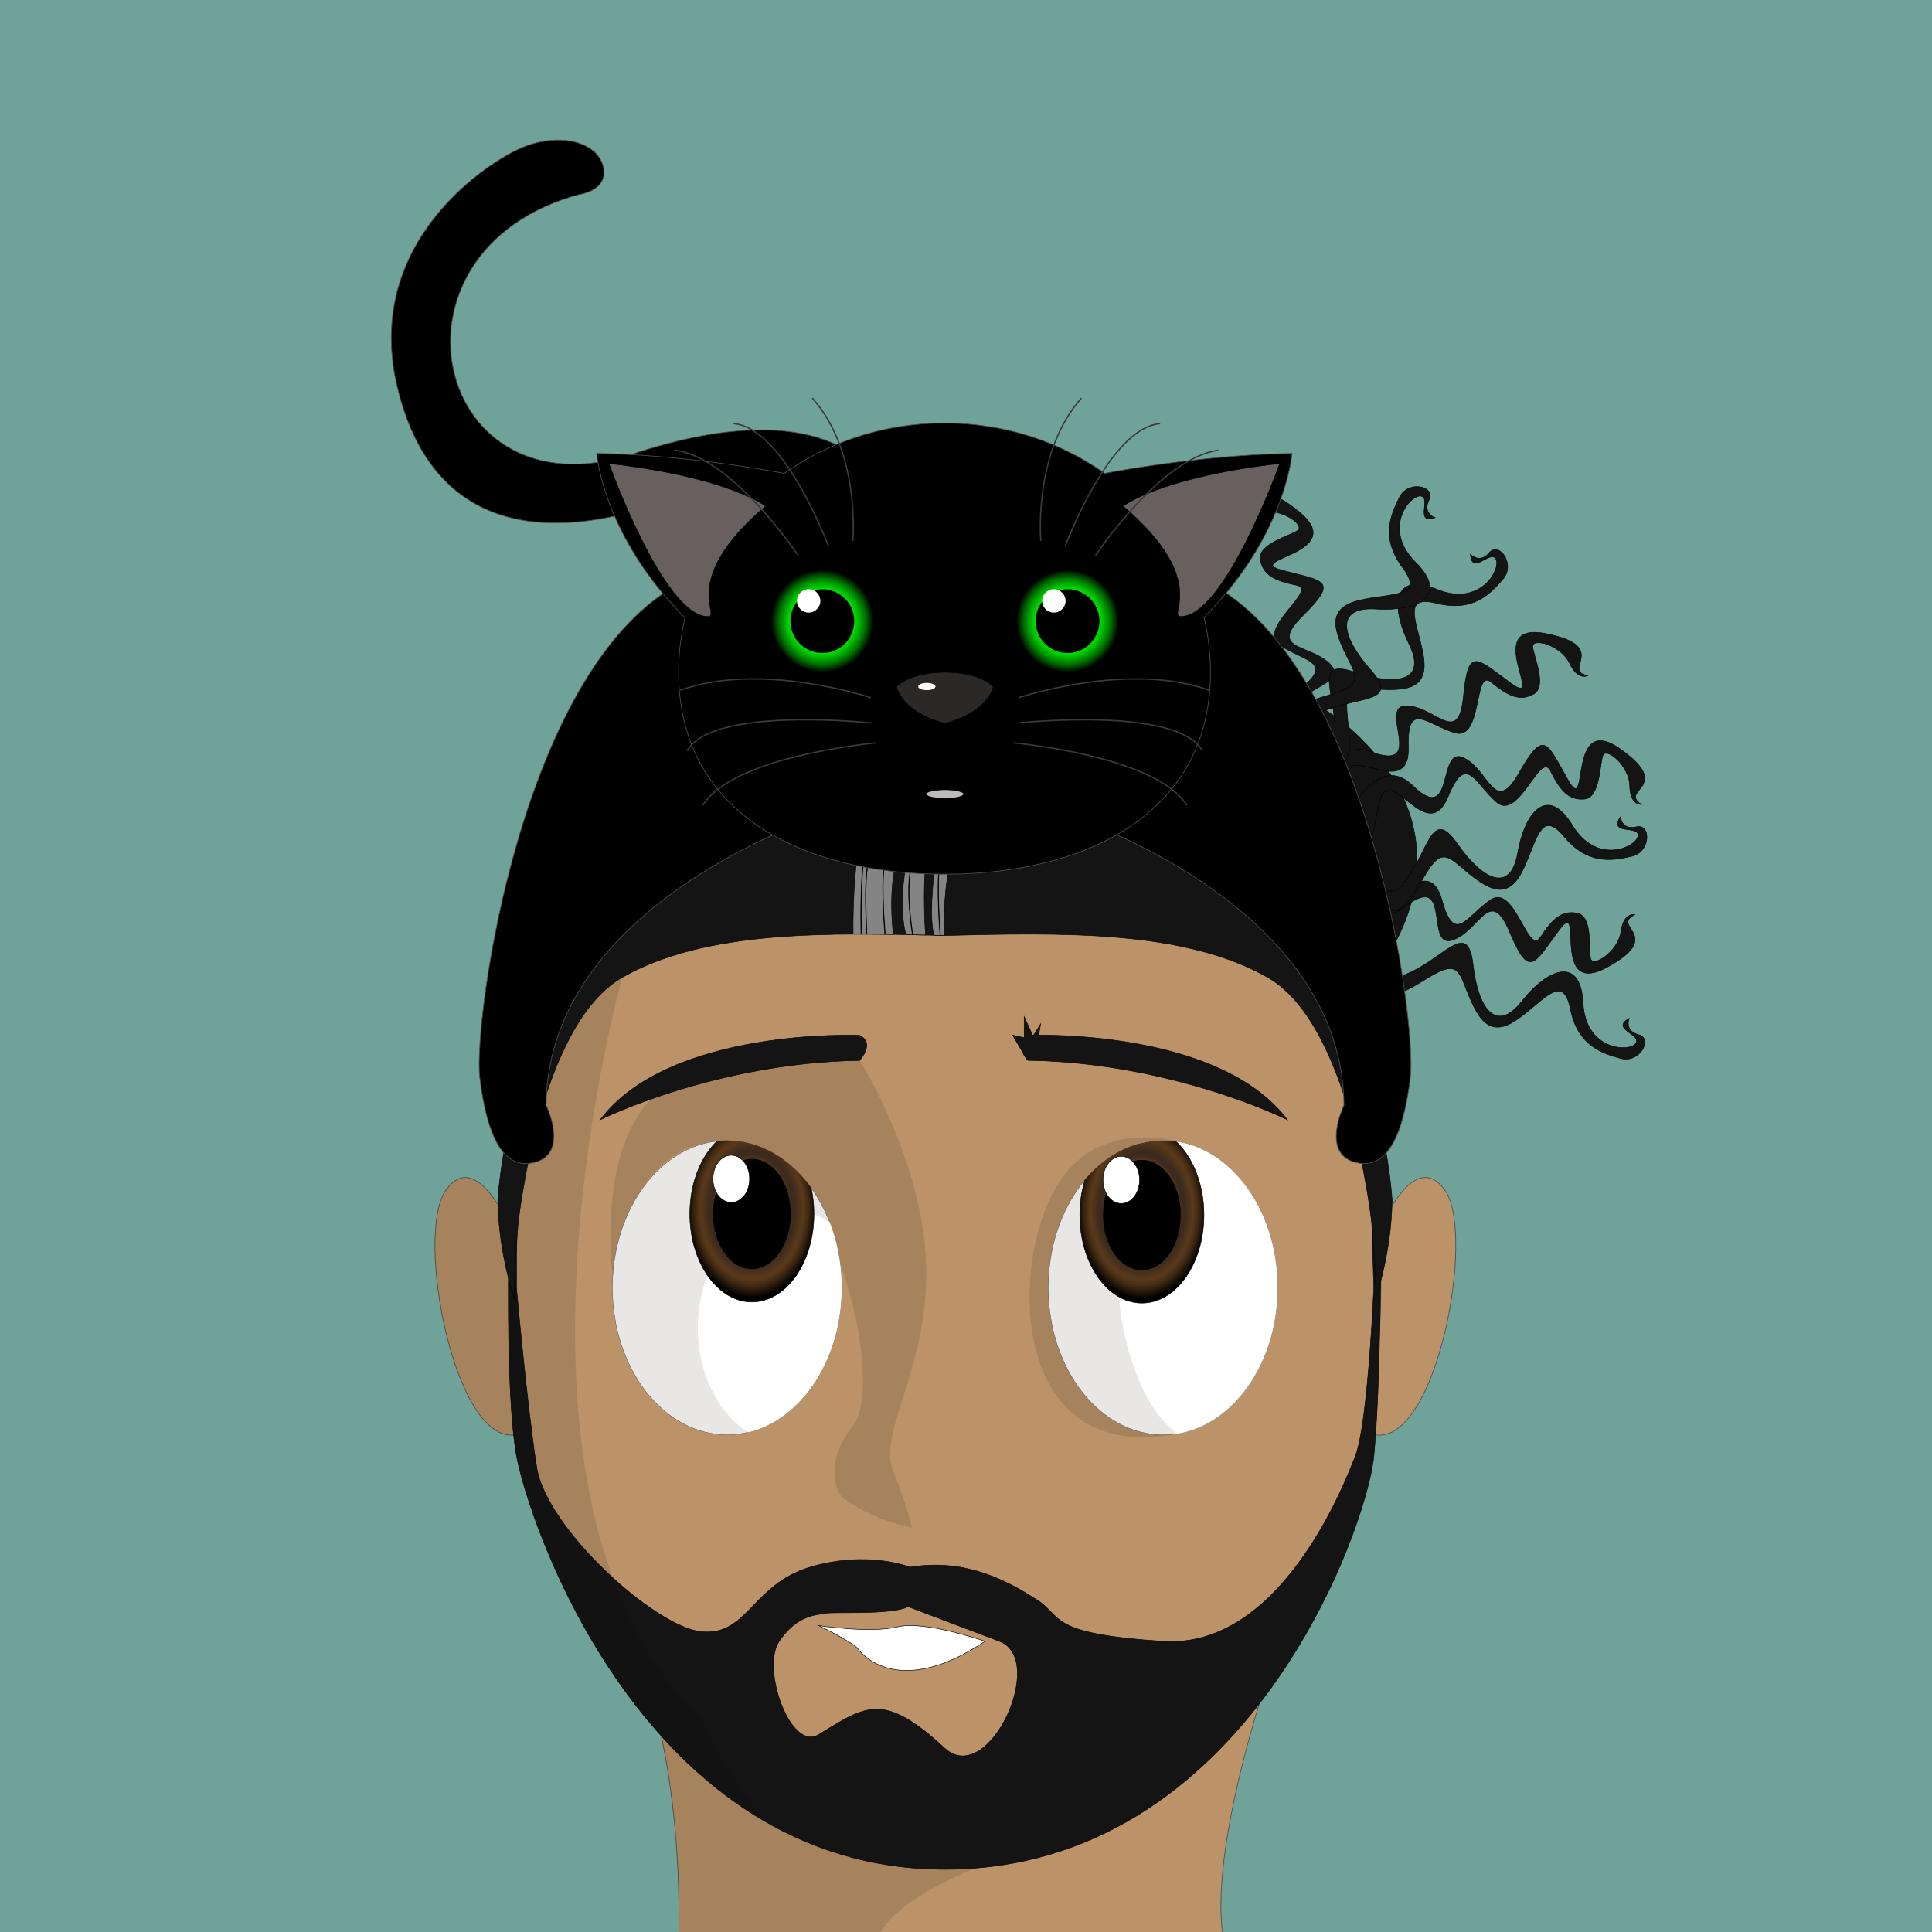 <svg id="ami_des_chat" data-name="ami des chat" xmlns="http://www.w3.org/2000/svg" xmlns:xlink="http://www.w3.org/1999/xlink" viewBox="0 0 2834.65 2834.65"><defs><style>.cls-1,.cls-21{fill:none;}.cls-2{clip-path:url(#clip-path);}.cls-3{fill:#6fa39a;}.cls-4{fill:#bc9368;}.cls-15,.cls-4{stroke:#4d4d4d;}.cls-11,.cls-13,.cls-14,.cls-15,.cls-16,.cls-17,.cls-18,.cls-19,.cls-20,.cls-21,.cls-4,.cls-6,.cls-7,.cls-9{stroke-miterlimit:10;}.cls-5{opacity:0.11;}.cls-6{fill:#141414;}.cls-11,.cls-13,.cls-14,.cls-16,.cls-17,.cls-18,.cls-19,.cls-20,.cls-6,.cls-7,.cls-9{stroke:#000;stroke-width:0.75px;}.cls-10,.cls-7{fill:#fff;}.cls-8{clip-path:url(#clip-path-2);}.cls-9{fill:#e8e7e6;}.cls-11{fill:url(#Dégradé_sans_nom_27);}.cls-12{clip-path:url(#clip-path-3);}.cls-13{fill:url(#Dégradé_sans_nom_27-2);}.cls-14{fill:#848484;}.cls-16{fill:url(#Dégradé_sans_nom_36);}.cls-17{fill:url(#Dégradé_sans_nom_36-2);}.cls-18{fill:#bfbaba;}.cls-19{fill:#685f5f;}.cls-20{fill:#2b2828;}.cls-21{stroke:#3a3a3a;stroke-width:2px;}</style><clipPath id="clip-path"><rect class="cls-1" width="2834.65" height="2834.65"/></clipPath><clipPath id="clip-path-2"><ellipse class="cls-1" cx="1066.65" cy="1889.29" rx="168.29" ry="216"/></clipPath><radialGradient id="Dégradé_sans_nom_27" cx="1103.18" cy="1781.12" r="95.02" gradientTransform="translate(0 -666.62) scale(1 1.37)" gradientUnits="userSpaceOnUse"><stop offset="0" stop-color="#fff"/><stop offset="0.04" stop-color="#e6e1dc"/><stop offset="0.12" stop-color="#c1b5a9"/><stop offset="0.19" stop-color="#a18f7d"/><stop offset="0.27" stop-color="#877059"/><stop offset="0.34" stop-color="#73583e"/><stop offset="0.42" stop-color="#64472a"/><stop offset="0.49" stop-color="#5c3c1e"/><stop offset="0.57" stop-color="#59391a"/><stop offset="0.57" stop-color="#53361b"/><stop offset="0.59" stop-color="#452f1c"/><stop offset="0.61" stop-color="#3d2b1d"/><stop offset="0.66" stop-color="#3b2a1d"/><stop offset="0.79" stop-color="#59391a"/><stop offset="0.83" stop-color="#503317"/><stop offset="0.89" stop-color="#382410"/><stop offset="0.97" stop-color="#110b05"/><stop offset="1"/></radialGradient><clipPath id="clip-path-3"><ellipse class="cls-1" cx="1706.18" cy="1889.29" rx="168.29" ry="216"/></clipPath><radialGradient id="Dégradé_sans_nom_27-2" cx="1675.37" cy="1782.71" r="95.02" gradientTransform="translate(0 -667.22) scale(1 1.37)" xlink:href="#Dégradé_sans_nom_27"/><radialGradient id="Dégradé_sans_nom_36" cx="1206.53" cy="911.31" r="75.18" gradientUnits="userSpaceOnUse"><stop offset="0" stop-color="#fff"/><stop offset="0.06" stop-color="#dcfddc"/><stop offset="0.2" stop-color="#8ff98f"/><stop offset="0.33" stop-color="#52f652"/><stop offset="0.43" stop-color="#25f425"/><stop offset="0.51" stop-color="#0af30a"/><stop offset="0.56" stop-color="#00f200"/><stop offset="0.6" stop-color="#00e900"/><stop offset="0.66" stop-color="#00d100"/><stop offset="0.74" stop-color="#00a900"/><stop offset="0.84" stop-color="#007300"/><stop offset="0.94" stop-color="#002e00"/><stop offset="1"/></radialGradient><radialGradient id="Dégradé_sans_nom_36-2" cx="1566.29" cy="911.31" r="75.18" xlink:href="#Dégradé_sans_nom_36"/></defs><title>ami des chat</title><g class="cls-2"><rect class="cls-3" width="2834.65" height="2834.65"/><path class="cls-4" d="M1877.65,2408.12s-146.39,398.12-57.84,495.53H993.53s22.84-281-62.7-485.68Z"/><path class="cls-5" d="M1296,2903.65q-3.7-12.2-8.46-25.41c-32.1-88.95,209.38-160.75,209.38-160.75s-41.74-17.14-173.74-44.61c-93.3-19.41-275.79-169-374.8-255.09l-17.55.18c85.54,204.68,62.7,485.68,62.7,485.68Z"/><g id="tete"><path class="cls-4" d="M2025.94,1801.14s49-118.47,94.18-54.58-11.71,371.4-101.86,358.76C2018.26,2105.32,2020,1828.43,2025.94,1801.14Z"/><path class="cls-4" d="M748.16,1801.14s-49-118.47-94.17-54.58S665.7,2118,755.84,2105.32C755.84,2105.32,754.11,1828.43,748.16,1801.14Z"/><path id="ombre_oreille_d" data-name="ombre oreille d" class="cls-5" d="M748.16,1801.14s-49-118.47-94.17-54.58c-44.73,63.26,10.58,365.25,99.15,359l2.7-1.08C755.73,2088.15,753.92,1827.57,748.16,1801.14Z"/><path class="cls-6" d="M1561.06,1129.06s228.7-239.3,427.76-52.94,13.19,392.07-29.64,402.35S1544.12,1398,1561.06,1129.06Z"/><path class="cls-6" d="M1942.49,1228.28s-11.71-154.71,69.88-124.94,8.47-67.76,50.82-67.76,76.85,61.25,83.95-13.85,19.82-55.33,70.64-18.62-44.47-92.47,50.82-73.42,21.18,55.06,61.41,61.42c0,0-14.47,8.82-27.17-18s-55.41-38.12-54-24,21.53,57.88,1.41,69.17-37.41,3.18-62.82-17.64-11.65,87.52-53.3,74.47-69.88-47.65-67.76,21.53-70.59,11.29-86.83,30.35S2028.6,1239.93,1942.49,1228.28Z"/><path class="cls-6" d="M1957.82,1238s52.67-145.94,114.91-85.37,35.48-58.35,74.12-41,45,87.35,82.26,21.75,40.73-42.37,72.07,11.93-2.71-102.57,76.43-46.16-3.23,58.9,30.88,81.17c0,0-16.82,2.12-17.42-27.55s-35-57.47-39.44-44-4.06,61.63-27,63.69-35.43-12.42-50.09-41.82-46.47,75.08-79.12,46.11-44.24-72.08-70.63-8.1-69-18.61-91.64-7.87S2031.62,1283.9,1957.82,1238Z"/><path class="cls-6" d="M1880.78,1192.38s127.32-88.66,52.7-133.1,47.18-49.38,20.42-82.21-96-20.87-42.3-73.82,30.37-50.31-30.19-66.52,99.77-24,24.8-85.78-56.06,18.37-86.4-8.8c0,0,2.3,16.79,31.12,9.69s64.55,18.87,52.72,26.7-58.47,19.88-54.52,42.61,21.17,31,53.37,37.55S1842,923,1878.44,947.05s81.08,24.07,26.12,66.14,35.84,61.85,31.33,86.47S1817.34,1133,1880.78,1192.38Z"/><path class="cls-6" d="M1957.82,1231.73s35.17,151.12,104.1,98.27,28.38,62.12,68.78,49.43,55-81.46,84.25-11.94,35.48,46.86,73-3.38-14.73,101.54,70.48,54.81,3.71-58.87,40.2-77c0,0-16.45-4.09-20.54,25.31s-41.45,53-44.33,39.07,3.2-61.67-19.38-66.42-36.64,8.18-54.65,35.66-37.33-80-73.15-55.09-52.4,66.39-71.1-.24-70.73,10.36-91.93-3S2036.49,1194.82,1957.82,1231.73Z"/><path class="cls-6" d="M1931,1362.46s86.77-58.89,99-10.89-10.56,99.26,41.15,74.21,82.78-74.69,90.12-10.6,33.52,102.14,71.56,53.84,86.37-67,89.86,2.59,68.12,72.71,77.31,59.25-37.94-20.94-9.62-36.78c0,0-7.67,18.34,13.82,24s1.63,42.49-26.29,34.87-63.15-18.9-74-73-39.62-10.39-78.55,16.28-55.17-.31-69.12-32.48-14.63-54.49-49.78-35.54-82.32,60.83-92.16-4.74-55.94-54.33-63.71-38.23C1950.63,1385.29,1940.86,1391.2,1931,1362.46Z"/><path class="cls-6" d="M1910.56,1300.9s48.38-93,81.94-56.59,37.85,92.36,71.46,45.76,37.38-105,74.27-52.13,78,74,88.55,13.4,44.2-100,80.31-40.4,94.48,31.63,96.18,15.42-43.34-.4-25.94-27.79c0,0,2,19.78,23.58,14.59s21.61,36.61-6.58,43.17-64.55,13.35-99.73-29.11-39.81,9.68-61.4,51.63-48.7,25.93-76.26,4.24-38.75-41-60.68-7.63-43.55,92.63-83.36,39.59-75-21.24-74.22-3.39C1938.68,1311.66,1932.89,1321.51,1910.56,1300.9Z"/><path class="cls-6" d="M1841.52,1171.69s-16-103.63,32.61-94.1,85.14,52.1,84.68-5.36-32-106.81,29.07-86,106.65,13.51,79.33-41.56-23.48-106.75,40.86-80.07,94.9-30.37,86.68-44.44-35.18,25.3-37.35-7.08c0,0,13.27,14.8,27.63-2.18s39.09,16.74,20.23,38.71-44.15,48.94-97.63,35.5-26.38,31.35-19,78-23.94,49.71-59,48.51-55.5-10.14-53.45,29.74,19.66,100.45-43.8,81.22-73.07,27.25-61.86,41.17C1870.56,1163.74,1871.72,1175.1,1841.52,1171.69Z"/><path class="cls-6" d="M1896.57,1189.45s101.78-25.24,74.22-66.4-80.92-58.44-27.74-80.19,110.88-11.72,68.08-60-53.62-93.18,7.73-89.23S2126.4,874.11,2077,825s-8.61-99.26,7.54-97.11-9.76,42.22,20.94,31.72c0,0-18.77-6.53-8.65-26.33s-30.53-29.6-43.51-3.72-28.11,59.62,4.92,103.77-18.73,36.43-64.58,47.59-36.62,41.27-22,73.14,30.77,47.28-6.81,60.78-100.25,20.63-58,71.76,3.06,77.92-14.1,72.95C1892.7,1159.59,1881.77,1162.9,1896.57,1189.45Z"/><ellipse class="cls-4" cx="1386.41" cy="1889.29" rx="639.53" ry="840.71"/><path id="bouche" class="cls-7" d="M1445.29,2408.12s-88.94-31.06-128.47-21.18-115.76-1.94-115.76-1.94,50.82,24.53,57.88,34.41S1321.06,2491.41,1445.29,2408.12Z"/><path id="barbe" class="cls-6" d="M2012.82,1796.82l2.83,92.47s-8.47,198.36-26.83,246.36-112.11,283.76-282.64,272.47-145.12-35.3-184.65-60.71-103.06-62.12-186.35-48c0,0-62.12-25.41-146.83,0s-91.76,101.65-159.53,94.59-227.29-151.06-241.41-241.41-29.65-263.3-29.65-263.3V1782.71l-10.88,25.64s-6.06,232.71,10.88,327.3,185.77,607.06,628.65,607.06,618.94-501.18,629.24-605.65S2025.94,1818,2025.94,1818Zm-626.93,768c-90.24-83.29-115.65-62.11-184.83-19.76-41.38,25.33-84.71-97.41-57.88-136.94s55.06-38.12,66.35-40.94,98.82,2.82,122.82-9.89c0,0,63.53,24,134.12,50.83S1450.11,2624.1,1385.89,2564.82Z"/><path id="ombre_vis_d" data-name="ombre vis d" class="cls-5" d="M1073.92,2603.81c-1.33-2.1-2.64-4.22-4-6.34-.45-.74-4.2-6.9-5.61-9.26l-1.43-2.4c-1.4-2.37-2.8-4.75-4.18-7.14l-1.27-2.21c-1.29-2.25-2.58-4.51-3.85-6.78l-1.13-2q-1.93-3.45-3.82-6.92l-1.18-2.16c-1.34-2.48-2.67-5-4-7.46-.42-.78-.83-1.56-1.24-2.34q-2-3.77-3.93-7.56c-.35-.69-.7-1.38-1.06-2.07-1.23-2.43-2.46-4.85-3.67-7.29-.28-.55-.55-1.09-.82-1.64-1.25-2.53-2.5-5.07-3.73-7.62a6.67,6.67,0,0,0-1-2C697,2202,913.05,1434,913.05,1434c-19.3-14-39.57-16.5-59.74-9.25-55.42,109.69-91.78,237.48-102.85,375.17l-3.58,8.43s-6.06,232.71,10.88,327.3c13.06,72.86,116.25,393.71,365.43,537.23C1114.52,2662.19,1074.39,2604.56,1073.92,2603.81Z"/><path class="cls-5" d="M1261.21,1555.82s93,146.42,97.61,298.89-71.14,245.64-48.8,302.11,28,84.71,28,84.71-59.29-11.29-103.06-45.18c0,0-33-42.35,16.66-104.47s-32.78-419.29-184.95-418.59-167.78,199.06-167.78,199.06-32.4-242.11,106-291.53S1261.21,1555.82,1261.21,1555.82Z"/><g class="cls-8"><ellipse class="cls-9" cx="1066.65" cy="1889.29" rx="168.29" ry="216"/><ellipse class="cls-10" cx="1159.69" cy="1948.59" rx="135.87" ry="172.01"/><g id="pupille_d" data-name="pupille d"><ellipse class="cls-11" cx="1103.18" cy="1781.12" rx="91.06" ry="129.18"/><ellipse cx="1103.18" cy="1781.12" rx="57.06" ry="80.94"/><ellipse class="cls-7" cx="1072.94" cy="1729.59" rx="26.82" ry="34.59"/></g></g><path id="ombre_oeil_gv" data-name="ombre oeil gv" class="cls-5" d="M1756.73,1683.21s-143.32-60-210.44,64.2-57.8,407.89,187.43,355Z"/><g class="cls-12"><ellipse class="cls-9" cx="1706.18" cy="1889.29" rx="168.29" ry="216"/><ellipse class="cls-10" cx="1774.69" cy="1850.71" rx="135.87" ry="269.89"/><g id="pupille_g" data-name="pupille g"><ellipse class="cls-13" cx="1675.37" cy="1782.71" rx="91.06" ry="129.18"/><ellipse cx="1675.37" cy="1782.71" rx="57.06" ry="80.94"/><ellipse class="cls-7" cx="1645.14" cy="1731.18" rx="26.82" ry="34.59"/></g></g><path class="cls-6" d="M1261.21,1519s-278.34-11.73-380.62,124c0,0,167.67-83.77,380.62-87.12C1261.21,1555.82,1284.69,1530.69,1261.21,1519Z"/><path class="cls-6" d="M1888.81,1642.94c-87.68-116.34-304.75-124.32-364.93-124.23l3-16.53-10.36,16.58-1.53,0-12.29-26.91v30.76h0l-17-3.93,13.86,23.68a49.29,49.29,0,0,0,8.57,13.43C1721.14,1559.17,1888.81,1642.94,1888.81,1642.94Z"/><path class="cls-6" d="M1386.41,1372.59c-170.53-4.24-350.41-8.47-473.36,61.41s-153,362.82-153,362.82-7.11,91.77-5.44,108.24c0,0-23.27-66.35-24.21-144.47,0,0,37.3-673.88,656.06-673.88s656.06,673.88,656.06,673.88c-.94,78.12-24.21,144.47-24.21,144.47,1.67-16.47-5.44-108.24-5.44-108.24s-30.1-292.94-153-362.82S1556.94,1368.35,1386.41,1372.59Z"/><path class="cls-14" d="M1457.41,1158.71s-157.32-23.57-185.76,42.35c-17.45,40.44-20.37,116.65-20,169.53l11.52,0c-.42-24.19-1.28-111.68,8.24-120.38l.51.56c-9.17,8.37-8.38,95.92-8,119.82l7.28,0c-.08-2.28-.17-4.89-.28-7.76-1.14-29.94-3.25-85.68,4.63-103.58l.69.3c-7.81,17.74-5.62,75.5-4.57,103.25.11,2.92.21,5.53.28,7.79q13.07.06,26.15.2c-1.6-20.22-6.25-87.29.5-106.34l.7.25c-6.7,18.94-2,86-.45,106.1l11.8.15c-4.5-41.35-7.8-127.89,36.54-165.67,0,0-36.13,88.83-18.28,166l9.75.21c-3.05-19.33-12.37-87.4,3.27-112.27l.63.4c-15.54,24.72-6.16,92.81-3.13,111.89,6.18.13,12.38.25,18.55.4-2.55-37.27-7.94-158.8,27.58-190.47,0,0-28,140.45-15.38,190.76l9,.22c-1.49-18.52-6.75-93,2.25-122.05l.71.22c-9,29-3.69,103.5-2.21,121.85l5.11.12c-.94-59.07,5.39-181.87,72.39-204.71C1546.29,1137.53,1457.41,1158.71,1457.41,1158.71Z"/></g><g id="chat"><path class="cls-15" d="M1287.54,704.06S1222.87,569,929.22,665.84,545.57,367.31,850.05,285.3c0,0,44.11-5.47,34.71-41.92s-67.39-50.44-123.24-24.86S533.34,362,583,568.21s208.22,227.4,373.09,174.31,273.23,7.31,284.5,23.84S1287.54,704.06,1287.54,704.06Z"/><path class="cls-15" d="M1621.76,1216.59c1.33,4.91,348.71,129.88,350.12,405.17,0,0-33.88,69.18,15.53,83.3s72-43.77,81.88-124.24-60.24-607-298.35-727.32C1770.94,853.5,1570.94,1027.41,1621.76,1216.59Z"/><path class="cls-15" d="M1151.42,1216.59c-1.32,4.91-348.71,129.88-350.12,405.17,0,0,33.89,69.18-15.53,83.3s-72-43.77-81.88-124.24,60.24-607,298.36-727.32C1002.25,853.5,1202.24,1027.41,1151.42,1216.59Z"/><g id="tete_chat" data-name="tete chat"><path class="cls-15" d="M1766.47,905.79c120.11-120.11,129.18-240.5,129.18-240.5-137.65,2.12-274.83,29.25-274.83,29.25h0c-65.35-46.28-146.72-73.73-234.93-73.73-88.54,0-170.19,27.65-235.66,74.24,0-.34,0-.52,0-.52s-137.18-27.13-274.82-29.25c0,0,9.07,120.39,129.17,240.5l.56.54a344.51,344.51,0,0,0-9.41,80.14c0,201.94,174.66,296.12,390.12,296.12S1776,1188.41,1776,986.47a344.75,344.75,0,0,0-9.54-80.68Z"/><g id="oeil_g" data-name="oeil g"><circle class="cls-16" cx="1206.53" cy="911.31" r="75.18"/><circle cx="1206.53" cy="911.31" r="46.84"/><circle class="cls-10" cx="1186.47" cy="881.65" r="17.18"/></g><g id="oeil_d" data-name="oeil d"><circle class="cls-17" cx="1566.29" cy="911.31" r="75.18"/><circle cx="1566.29" cy="911.31" r="46.84"/></g><circle class="cls-10" cx="1546.23" cy="881.65" r="17.18"/><ellipse class="cls-18" cx="1386.41" cy="1165.06" rx="27.59" ry="6.35"/><path class="cls-19" d="M1647.88,742.59s54-42.35,229.77-62.47c0,0-80.4,224.07-145.06,224.47C1711.41,904.72,1777.06,852.71,1647.88,742.59Z"/><path class="cls-19" d="M1123.21,742.59s-54-42.35-229.76-62.47c0,0,80.39,224.07,145.06,224.47C1059.68,904.72,994,852.71,1123.21,742.59Z"/><g id="truffe"><path class="cls-20" d="M1386.41,986.47s48.41-1.41,71,21.18c0,0-6.47,36.7-71,53.64-64.53-16.94-71-53.64-71-53.64C1338,985.06,1386.41,986.47,1386.41,986.47Z"/><ellipse class="cls-10" cx="1359.88" cy="1007.29" rx="12.71" ry="5.29"/></g><path class="cls-21" d="M1494.79,1023.65c3.83-1.2,162-53.44,279.49-10.87"/><path class="cls-21" d="M1494.18,1060.71s234.7-25.18,270,41.17"/><path class="cls-21" d="M1487.35,1089.88c7.37,1.06,208.64,19.34,254.12,91.77"/><path class="cls-21" d="M1277.67,1023.65c-3.83-1.2-162-53.44-279.49-10.87"/><path class="cls-21" d="M1278.28,1060.71s-234.7-25.18-270,41.17"/><path class="cls-21" d="M1285.11,1089.88c-7.37,1.06-208.64,19.34-254.12,91.77"/><path class="cls-21" d="M1251.31,793.7c.2-3.08,11.13-130.53-59.54-209.58"/><path class="cls-21" d="M1215.66,801.69s-64.58-174.12-139.32-180.15"/><path class="cls-21" d="M1171.16,814.92c-3.74-4.93-96.08-142.79-180.28-154.32"/><path class="cls-21" d="M1527.15,793.7c-.2-3.08-11.13-130.53,59.54-209.58"/><path class="cls-21" d="M1562.8,801.69s64.58-174.12,139.32-180.15"/><path class="cls-21" d="M1607.29,814.92c3.74-4.93,96.09-142.79,180.28-154.32"/></g></g></g></svg>